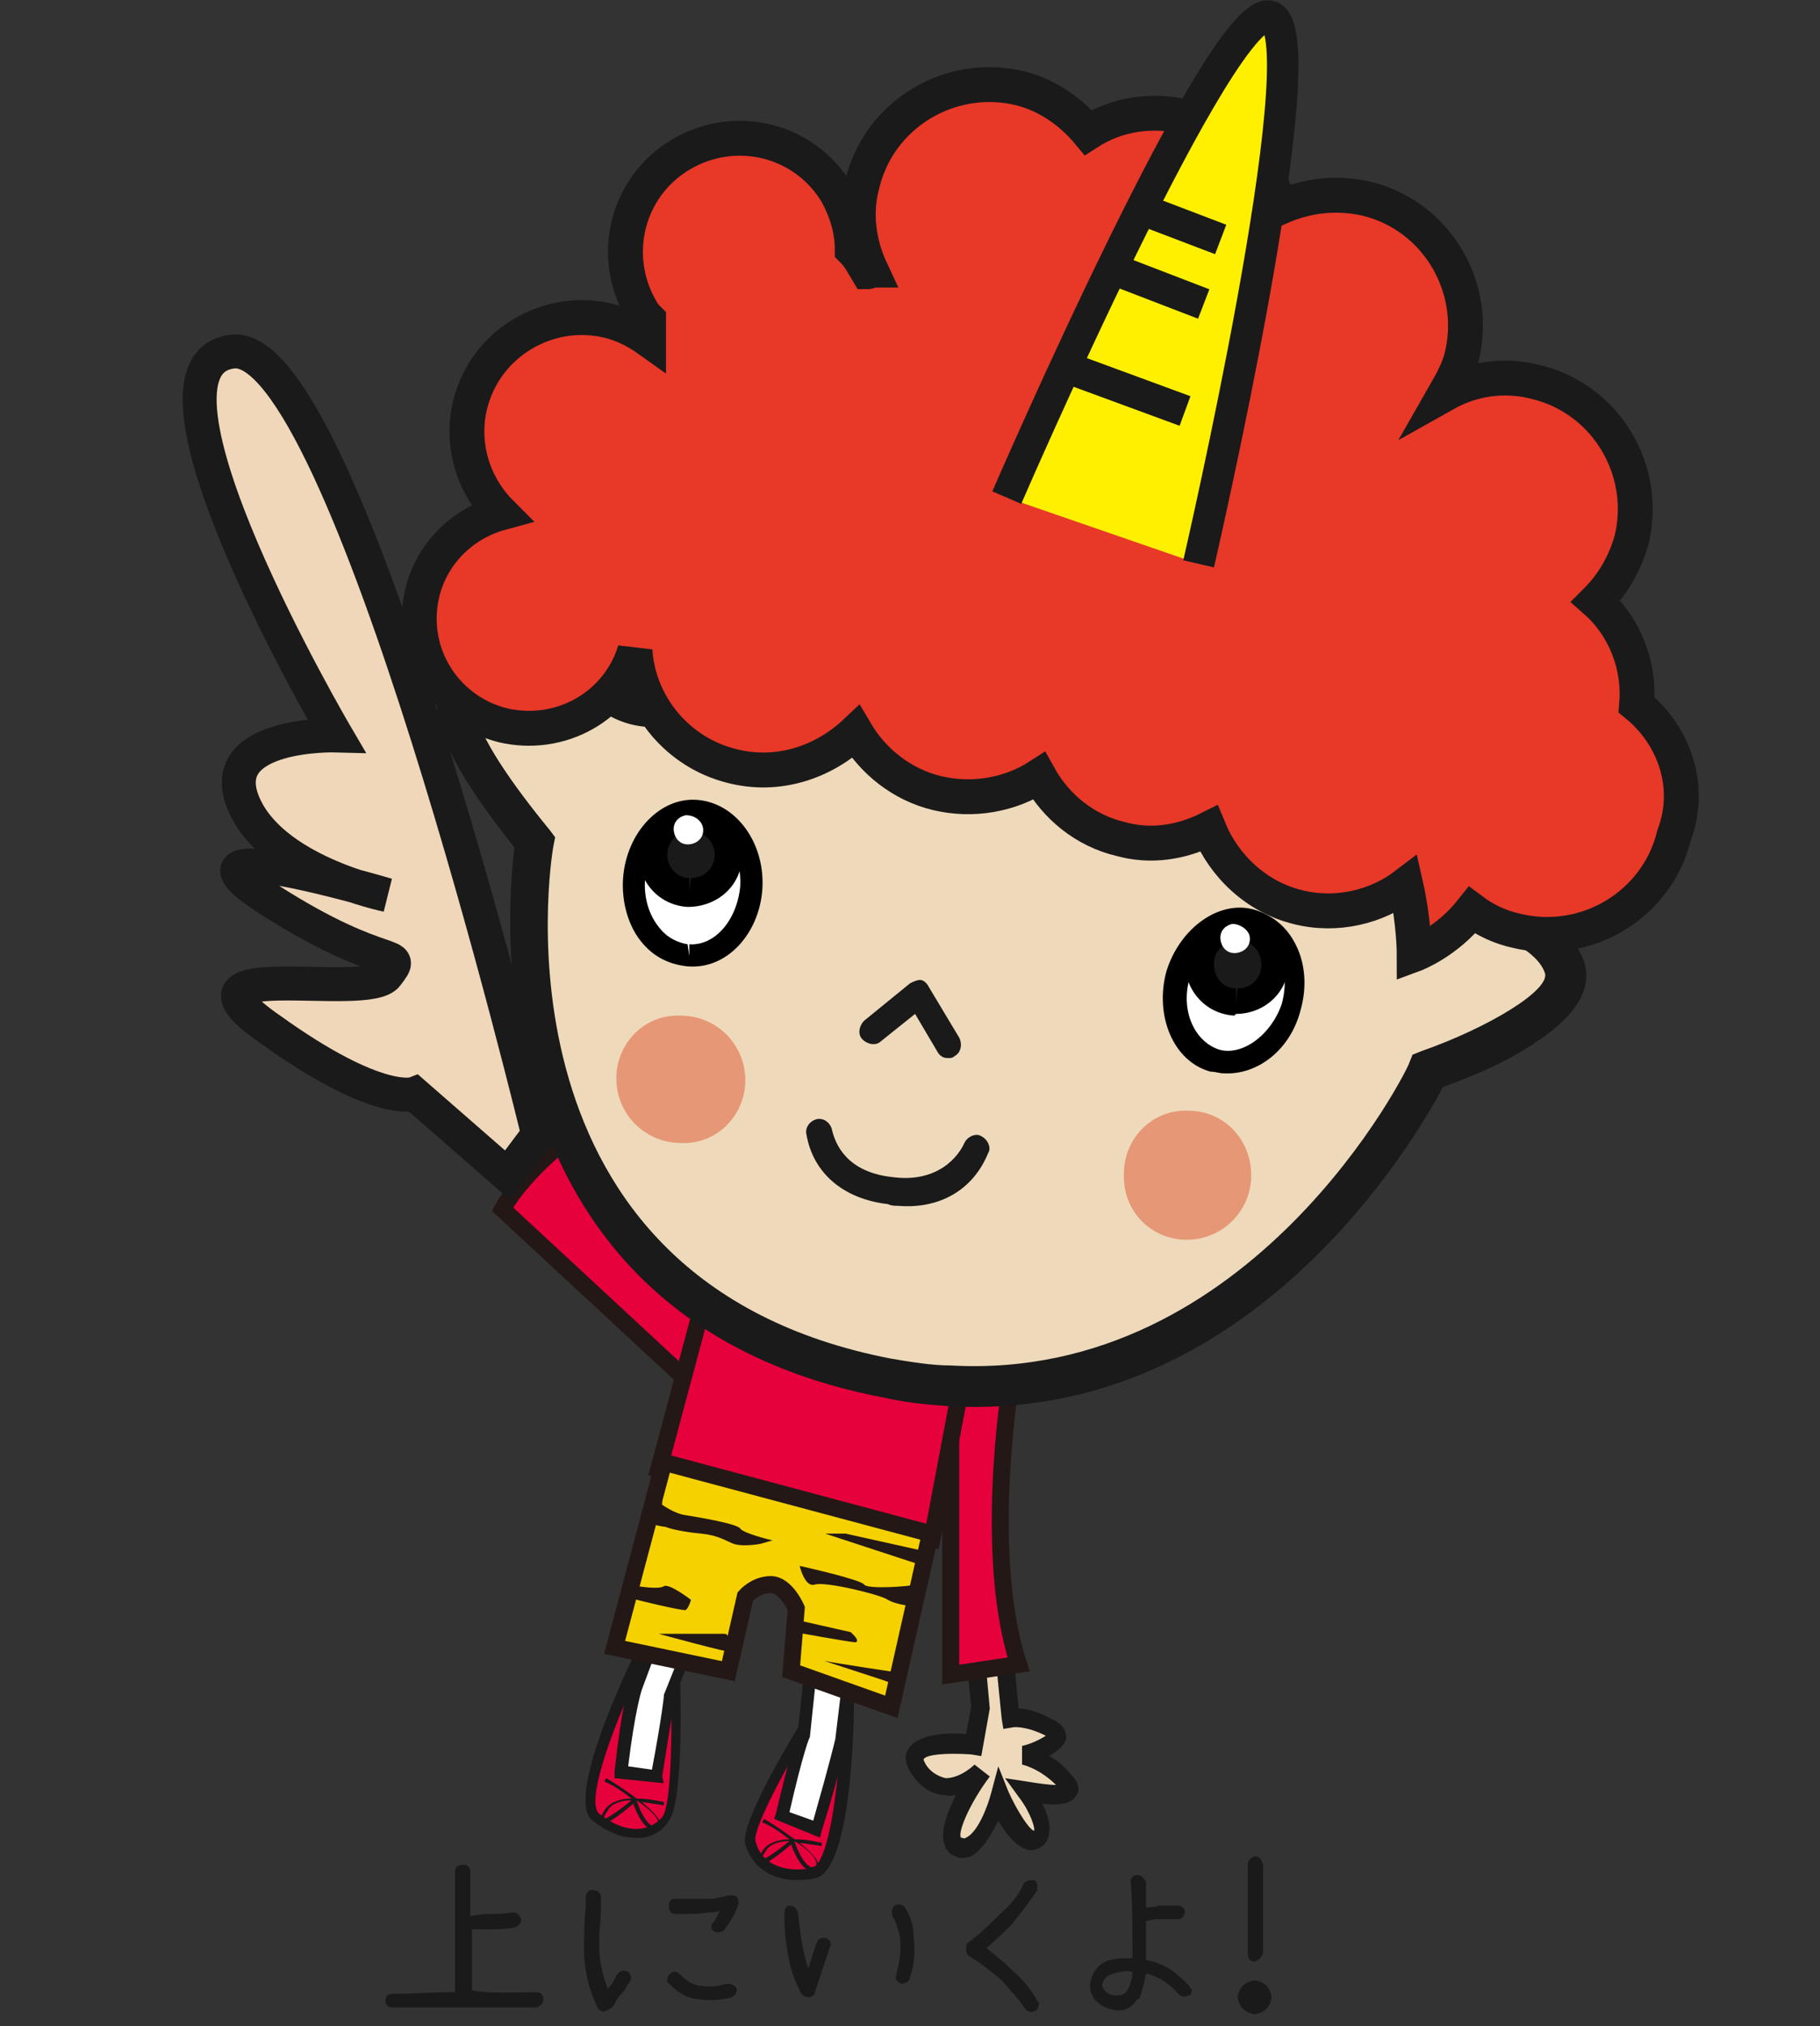 <?xml version="1.0" encoding="utf-8"?>
<!-- Generator: Adobe Illustrator 22.1.0, SVG Export Plug-In . SVG Version: 6.00 Build 0)  -->
<svg version="1.1" id="レイヤー_1" xmlns="http://www.w3.org/2000/svg" xmlns:xlink="http://www.w3.org/1999/xlink" x="0px"
	 y="0px" width="107.2px" height="119.3px" viewBox="0 0 107.2 119.3" style="enable-background:new 0 0 107.2 119.3;"
	 xml:space="preserve">
<rect x="0" y="0" width="107.2" height="119.3" fill="#333333" stroke="none"/>
<style type="text/css">
	.st0{fill:#EEDABB;}
	.st1{fill:#1A1A1A;}
	.st2{fill:#E6003C;}
	.st3{fill:#FFFFFF;}
	.st4{fill:none;}
	.st5{fill:#E6003C;stroke:#231815;}
	.st6{fill:#F0D7B9;stroke:#1A1A1A;stroke-width:2;}
	.st7{fill:#F5D100;stroke:#231815;}
	.st8{fill:#231815;}
	.st9{fill:#E69876;}
	.st10{fill:#E13421;}
	.st11{fill:#E73828;stroke:#1A1A1A;stroke-width:2.055;}
	.st12{fill:#FFF000;stroke:#1A1A1A;stroke-width:1.855;}
</style>
<g>
	<path class="st0" d="M56.3,85.5l1.4,15.1l-0.4,2.2c0,0-4.7-0.5-3.1,1.6c1.6,2,3.7-0.1,3.7-0.1s-2.9,4-1.4,4.5s2.5-3.1,2.5-3.1
		s1.4,3.3,2.3,2.5c0.8-0.6-0.7-2.8-0.7-2.8s3.6,0.6,2.3-0.7c-1.2-1.3-2.4-1.5-2.4-1.5s3-0.8,1.6-1.5s-2.3-0.6-2.3-0.6l-1.6-16"/>
	<path class="st1" d="M56.7,109.4c-0.1,0-0.3,0-0.4-0.1c-0.4-0.1-0.6-0.4-0.7-0.8c-0.2-0.7,0.2-1.8,0.7-2.8c-0.2,0-0.4,0.1-0.6,0
		c-0.7,0-1.4-0.4-1.9-1.1c-0.6-0.8-0.5-1.3-0.3-1.6c0.5-0.9,2.3-1,3.4-0.9l0,0l0.3-1.6l-1.4-15l1.1-0.1l1.4,15.2l-0.5,2.8l-0.6-0.1
		c-1.4-0.1-2.7,0-2.8,0.3l0,0c0,0,0,0.1,0.2,0.4c0.3,0.4,0.7,0.6,1.1,0.7l0,0c0.9,0,1.7-0.8,1.7-0.8l0.9,0.7
		c-1.2,1.6-1.9,3.3-1.7,3.6c0.1,0,0.2,0.1,0.3,0c0.7-0.3,1.3-1.9,1.5-2.7l0.4-1.5l0.6,1.5c0.5,1.1,1.2,2.2,1.5,2.3
		c0.1-0.1-0.2-1.1-0.9-2l-0.8-1.1l1.3,0.2c0.6,0.1,1.3,0.2,1.7,0.2c-1-1-2-1.2-2-1.2v-1.1c0.5-0.1,1.1-0.4,1.4-0.6
		c-1.2-0.6-1.9-0.5-1.9-0.5l-0.6,0.1l-0.1-0.6l-1.6-16l1.1-0.1l1.5,15.5c0.5,0,1.2,0.2,2.1,0.7c0.6,0.3,0.7,0.7,0.7,1
		c0,0.4-0.5,0.8-1,1.1c0.4,0.2,0.9,0.6,1.3,1.1c0.5,0.5,0.5,1,0.3,1.2c-0.1,0.2-0.4,0.7-2,0.5c0.4,0.8,0.7,1.9,0,2.5
		c-0.3,0.2-0.6,0.3-0.9,0.2c-0.7-0.2-1.3-1-1.7-1.7c-0.4,0.8-0.9,1.7-1.6,2.1C57.2,109.3,56.9,109.4,56.7,109.4z"/>
</g>
<g>
	<g>
		<g>
			<path class="st2" d="M37.9,97.3c0,0-4.2,8.5-2.7,9.7c1.7,1.3,3.2,1.2,4.1,0.2c0.9-1,0.5-9.5,0.5-9.5L37.9,97.3z"/>
			<path class="st1" d="M37.3,108.2L37.3,108.2c-0.8,0-1.6-0.4-2.4-1c-1.6-1.3,1.9-8.6,2.6-10.1l0.1-0.2l2.4,0.4v0.2
				c0.1,1.4,0.3,8.6-0.6,9.7C38.9,108,38.1,108.3,37.3,108.2z M38,97.7c-1.7,3.4-3.6,8.4-2.7,9.1c1.4,1.1,2.8,1.2,3.7,0.2
				c0.6-0.7,0.6-5.8,0.5-9L38,97.7z"/>
		</g>
		<g>
			<path class="st2" d="M50,100.2c0,0-0.1,9.7-2,10.1c-2.1,0.4-3.4-0.4-3.7-1.8c-0.3-1.3,4.3-8.7,4.3-8.7L50,100.2z"/>
			<path class="st1" d="M46.7,110.7c-1.4-0.1-2.4-0.8-2.8-2.1c-0.4-1.4,3.6-7.7,4.4-9l0.1-0.2l1.9,0.6v0.2c0,1.7-0.2,10-2.3,10.4
				C47.6,110.7,47.1,110.7,46.7,110.7z M48.7,100.1c-1.9,3-4.4,7.5-4.2,8.3c0.3,1.3,1.6,1.9,3.3,1.6c1.1-0.2,1.7-5.6,1.8-9.6
				L48.7,100.1z"/>
		</g>
		<path class="st1" d="M47.8,110.1c-0.1,0-0.1,0-0.2,0c-0.5-0.2-0.9-1.2-1-1.5c-0.7,0.6-1.5,1.2-1.8,1.2h-0.1
			c-0.1-0.1-0.1-0.3,0.2-0.8s1-0.7,1.6-0.7c-0.5-0.4-1.1-0.8-1.6-1l0.1-0.2c0.2,0.1,1,0.6,1.8,1.2c0.8,0,1.5,0.2,1.6,0.2v0.2
			c0,0-0.6-0.1-1.3-0.2c0.6,0.5,1.1,1,1.1,1.3c0,0.1-0.1,0.2-0.2,0.3C48.1,110.1,47.9,110.1,47.8,110.1z M46.8,108.4
			c0.1,0.4,0.5,1.3,0.9,1.5c0.1,0.1,0.2,0,0.3,0l0.1-0.1C48.1,109.4,47.6,108.9,46.8,108.4z M46.5,108.4c-0.6,0-1.2,0.2-1.4,0.6
			c-0.3,0.4-0.2,0.5-0.2,0.5l0,0C45,109.5,45.8,109,46.5,108.4z"/>
		<path class="st1" d="M38.5,107.7c-0.1,0-0.1,0-0.2,0c-0.5-0.2-0.9-1.2-1-1.5c-0.7,0.6-1.5,1.2-1.8,1.2h-0.1
			c-0.1-0.1-0.1-0.3,0.2-0.8s1-0.7,1.6-0.7c-0.5-0.4-1.1-0.8-1.6-1l0.1-0.2c0.2,0.1,1,0.6,1.8,1.2c0.8,0,1.5,0.2,1.6,0.2v0.2
			c0,0-0.6-0.1-1.3-0.2c0.6,0.5,1.1,1,1.1,1.3c0,0.1-0.1,0.2-0.2,0.3C38.7,107.7,38.6,107.7,38.5,107.7z M37.5,106
			c0.1,0.4,0.5,1.3,0.9,1.5c0.1,0.1,0.2,0,0.3,0l0.1-0.1C38.8,107,38.2,106.5,37.5,106z M37.2,106c-0.6,0-1.2,0.2-1.4,0.6
			c-0.3,0.4-0.2,0.5-0.2,0.5l0,0C35.7,107.1,36.5,106.6,37.2,106z"/>
		<g>
			<path class="st3" d="M37.5,99.3L45,79.5l2.5,0.6l-8,19.8c0,0-0.1,1.1-0.7,4.6l-2.2-0.2C37,100.7,37.5,99.3,37.5,99.3z"/>
			<path class="st1" d="M39.1,105l-2.9-0.3v-0.4c0.4-3.7,0.8-5,0.8-5.1L44.6,79l3.2,0.8L39.7,100c0,0.3-0.2,1.5-0.7,4.6L39.1,105z
				 M37,104l1.4,0.2c0.6-3.2,0.7-4.3,0.7-4.3v-0.1l7.8-19.5l-1.8-0.4l-7.3,19.6C37.8,99.5,37.4,100.7,37,104z"/>
		</g>
		<g>
			<path class="st3" d="M49.5,102.5l2.6-21l-2.5-0.6l-2.2,21.3c0,0-0.4,1-1.3,4.9l2,0.8C49.2,103.9,49.5,102.5,49.5,102.5z"/>
			<path class="st1" d="M48.3,108.2l-2.7-1.1l0.1-0.3c0.8-3.4,1.2-4.6,1.3-4.9l2.3-21.6l3.2,0.8l-2.7,21.4c0,0.1-0.2,1.5-1.4,5.3
				L48.3,108.2z M46.5,106.7l1.4,0.5c1-3.5,1.3-4.8,1.3-4.8l2.5-20.7l-1.8-0.4l-2.2,21C47.7,102.2,47.3,103.2,46.5,106.7z"/>
		</g>
		<g>
			<line class="st4" x1="50.5" y1="71.6" x2="49.3" y2="74.9"/>
			<path class="st1" d="M49.3,75.4L49.3,75.4c-0.4-0.1-0.5-0.4-0.4-0.6l1.1-3.3c0.1-0.3,0.4-0.4,0.6-0.3c0.3,0.1,0.4,0.4,0.3,0.6
				l-1.1,3.3C49.7,75.3,49.5,75.4,49.3,75.4z"/>
		</g>
		<g>
			<line class="st4" x1="51.9" y1="72.1" x2="50.7" y2="75.4"/>
			<path class="st1" d="M50.7,75.9L50.7,75.9c-0.4-0.1-0.5-0.4-0.4-0.6l1.1-3.3c0.1-0.3,0.4-0.4,0.6-0.3c0.3,0.1,0.4,0.4,0.3,0.6
				l-1.1,3.2C51.1,75.8,50.9,75.9,50.7,75.9z"/>
		</g>
		<g>
			<line class="st4" x1="53.3" y1="72.6" x2="52.1" y2="75.9"/>
			<path class="st1" d="M52.1,76.4L52.1,76.4c-0.4-0.1-0.5-0.4-0.4-0.6l1.1-3.3c0.1-0.3,0.4-0.4,0.6-0.3c0.3,0.1,0.4,0.4,0.3,0.6
				l-1.1,3.3C52.5,76.2,52.3,76.4,52.1,76.4z"/>
		</g>
		<g>
			<line class="st4" x1="54.7" y1="73.1" x2="53.5" y2="76.3"/>
			<path class="st1" d="M53.5,76.8L53.5,76.8c-0.4-0.1-0.5-0.4-0.4-0.6l1.1-3.3c0.1-0.3,0.4-0.4,0.6-0.3c0.3,0.1,0.4,0.4,0.3,0.6
				L54,76.5C53.9,76.7,53.7,76.9,53.5,76.8z"/>
		</g>
		<g>
			<line class="st4" x1="56" y1="73.5" x2="54.9" y2="76.8"/>
			<path class="st1" d="M54.9,77.3L54.9,77.3c-0.4-0.1-0.5-0.4-0.4-0.6l1.1-3.3c0.1-0.3,0.4-0.4,0.6-0.3c0.3,0.1,0.4,0.4,0.3,0.6
				L55.4,77C55.3,77.2,55.1,77.3,54.9,77.3z"/>
		</g>
		<g>
			<g>
				<path class="st5" d="M59.5,81.7c0,0-1.6,9.9,0.5,16.3l-4,0.6l0-15.8"/>
			</g>
			<g>
				<path class="st5" d="M33.1,67.3c0,0-2.4,1.9-3.5,3.9l11,10.2l1.9-2"/>
			</g>
		</g>
	</g>
	<g>
		<g>
			<path class="st6" d="M31.7,66.8c0,0-11.3-46.9-18-46.1c-6.7,0.8,6.1,22.6,6.1,22.6s-7.1-0.2-5.5,3.9s8.5,5.5,8.5,5.5
				S9,48.6,15.9,53s8.1,2.8,6.9,4.4c-1.1,1.6-13.4-1.3-6.9,3.2c6.4,4.6,8.5,3.8,8.5,3.8l5.5,4.8L31.7,66.8z"/>
		</g>
	</g>
</g>
<g>
	<path class="st1" d="M31.6,117.3c0.3,0,0.4,0.2,0.4,0.4c0,0.3-0.2,0.4-0.4,0.5c-1.6,0-3.2,0-4.9,0h-3.6c-0.3,0-0.4-0.2-0.4-0.4
		c0-0.3,0.2-0.4,0.4-0.4c1.2,0,2.4-0.1,3.6-0.1h0.1v-7.1c0-0.3,0.2-0.4,0.5-0.4s0.4,0.2,0.4,0.4v2.6c0.3,0,0.6-0.1,0.9-0.1
		c0.5,0,1,0,1.6-0.1c0.3,0,0.4,0.2,0.5,0.4c0,0.3-0.2,0.4-0.4,0.5c-0.5,0.1-1.1,0.1-1.6,0.1h-0.9v3.6
		C29,117.4,30.3,117.3,31.6,117.3z"/>
	<path class="st1" d="M34.5,111.6c0.1-0.2,0.2-0.4,0.5-0.3c0.2,0,0.4,0.2,0.4,0.4v0.6c0,0.6-0.1,1.2-0.1,1.8v0.6
		c0,0.8,0.2,1.6,0.5,2.4c0.2-0.2,0.4-0.5,0.5-0.8l0.1-0.1c0.2-0.2,0.3-0.2,0.6-0.1c0.2,0.2,0.2,0.4,0.1,0.6l-0.1,0.1
		c-0.1,0.2-0.2,0.4-0.4,0.6s-0.3,0.4-0.4,0.6s-0.3,0.3-0.5,0.4s-0.4,0-0.5-0.2c-0.5-1-0.8-2.2-0.8-3.4c0-0.8,0-1.6,0.1-2.5
		C34.5,112.3,34.5,111.6,34.5,111.6z M39.5,116.2c0.2-0.2,0.4-0.1,0.6,0.1c0.3,0.3,0.6,0.5,1,0.6c0.6,0.1,1.1,0.1,1.7-0.1
		c0.3,0,0.5,0.1,0.6,0.3c0,0.3-0.1,0.4-0.3,0.5c-0.7,0.2-1.4,0.2-2.1,0.1c-0.7-0.1-1.2-0.5-1.7-1C39.3,116.5,39.3,116.3,39.5,116.2z
		 M43.1,111.6c0.1,0,0.2,0,0.3,0.1s0.1,0.3,0.1,0.4c-0.2,0.6-0.5,1.1-0.9,1.6c-0.2,0.1-0.4,0.1-0.6,0c-0.1-0.1-0.1-0.2-0.1-0.3
		s0.1-0.2,0.2-0.3c0.1-0.2,0.2-0.4,0.3-0.6c-0.2,0.1-0.4,0.1-0.6,0.1c-0.6,0.1-1.2,0.1-1.8,0.1h-0.2c-0.3,0-0.4-0.2-0.4-0.5
		s0.1-0.4,0.4-0.4H40h1.8c0.4,0,0.7-0.1,1.1-0.2C42.9,111.6,43.1,111.6,43.1,111.6z"/>
	<path class="st1" d="M46.5,112.2c0.3,0,0.4,0.2,0.5,0.4c0.1,0.9,0.2,1.8,0.4,2.6c0.1,0.2,0.1,0.5,0.2,0.7c0.2-0.5,0.3-1,0.5-1.5
		c0.1-0.3,0.3-0.3,0.5-0.3c0.3,0.1,0.4,0.3,0.3,0.5l-0.9,2.7c0,0.2-0.2,0.3-0.4,0.3s-0.3-0.1-0.4-0.2c-0.3-0.6-0.6-1.3-0.7-1.9
		c-0.2-0.9-0.3-1.8-0.3-2.7C46.2,112.4,46.3,112.2,46.5,112.2z M52.7,112.2c0.2-0.1,0.4-0.1,0.6,0.1c0.3,0.5,0.5,1,0.5,1.6
		c0.1,0.9,0.1,1.7-0.2,2.5v0.1c-0.1,0.2-0.3,0.3-0.5,0.3c-0.3-0.1-0.4-0.3-0.3-0.5v-0.1c0.2-0.7,0.3-1.4,0.2-2.2
		c-0.1-0.4-0.2-0.8-0.4-1.1C52.5,112.6,52.5,112.4,52.7,112.2z"/>
	<path class="st1" d="M60.3,110.9c0.2-0.2,0.4-0.2,0.6-0.2c0.2,0.1,0.2,0.2,0.2,0.4v0.2c-0.5,0.7-1,1.4-1.5,2c-0.5,0.5-1,1-1.5,1.4
		c0.5,0.4,1,0.8,1.5,1.3c0.6,0.5,1.1,1.1,1.5,1.8c0.1,0.1,0.1,0.2,0.1,0.2c0,0.1-0.1,0.3-0.2,0.4c-0.2,0.1-0.4,0.1-0.6-0.1
		c-0.4-0.6-0.9-1.1-1.4-1.7c-0.6-0.5-1.2-1-1.9-1.4c-0.1-0.1-0.2-0.2-0.2-0.4c0-0.1,0-0.3,0.1-0.4c0.7-0.5,1.3-1.1,1.9-1.7
		C59.5,112.2,60,111.6,60.3,110.9z"/>
	<path class="st1" d="M70.1,117c0,0.1,0.1,0.1,0.1,0.2c0,0.2-0.1,0.3-0.2,0.3c-0.2,0.1-0.4,0.1-0.6-0.1c-0.5-0.6-1.1-1-1.9-1.2
		c-0.1,0.5-0.2,1-0.4,1.5H67c-0.4,0.6-0.9,0.8-1.6,0.6c-0.7-0.2-1.2-0.7-1.2-1.4c0.1-0.8,0.5-1.3,1.2-1.5c0.4-0.1,0.9-0.1,1.3-0.1
		v-0.9c0-1.2,0-2.4-0.1-3.6c0-0.2,0.1-0.4,0.4-0.4c0.2,0,0.4,0.2,0.5,0.4v1.5c0.3,0,0.5,0,0.8-0.1h0.6h0.5c0.2,0,0.4,0.2,0.4,0.4
		c-0.1,0.3-0.2,0.4-0.4,0.4h-0.5h-0.7c-0.3,0-0.5,0.1-0.7,0.1v1.2v1.1C68.6,115.6,69.4,116.2,70.1,117z M66.4,117.2
		c0.2-0.4,0.3-0.7,0.3-1.1c-0.4-0.1-0.7,0-1.1,0.1s-0.6,0.3-0.7,0.7c0.1,0.3,0.3,0.5,0.7,0.6C65.9,117.5,66.2,117.5,66.4,117.2z"/>
	<path class="st1" d="M73.9,116.6c0.6,0.1,0.9,0.4,1,1c-0.1,0.6-0.4,0.9-1,1c-0.6-0.1-0.9-0.4-1-1C73,117,73.3,116.7,73.9,116.6z
		 M73.9,115.5c-0.3,0-0.4-0.2-0.4-0.5v-5.2c0-0.3,0.2-0.4,0.4-0.5c0.3,0,0.4,0.2,0.5,0.5v5.2C74.3,115.3,74.1,115.4,73.9,115.5z"/>
</g>
<path class="st2" d="M41.6,76.6l15.2,4.8l-4.3,19l-5.9-2.1l0.3-3.7c0,0-0.6-1.4-1.5-1.4S43.9,94,43.9,94l-1,4.4L36.2,97L41.6,76.6z"
	/>
<g>
	<polygon class="st5" points="41.4,76.8 38.8,86.5 54.9,90.6 56.6,81.6 	"/>
	<path class="st7" d="M36.2,97l6.7,1.4l1-4.4c0,0,0.6-0.7,1.5-0.7c0.9,0,1.5,1.4,1.5,1.4l-0.3,3.7l5.9,2.1l2.3-10.2l-15.7-4.2
		L36.2,97z"/>
</g>
<path class="st8" d="M39,88.6c0,0,0.7,0.5,1.3,0.6s3.1,0.5,3.3,0.8c0.2,0.3,1.9,0.7,1.9,0.7l-0.7,0.2c0,0-1,0.2-1.6,0
	c-0.5-0.2-0.9-0.5-1.9-0.6c-1.1-0.1-1.9-0.3-2.1-0.4c-0.2,0-1-0.2-1-0.2l-0.1-0.3l0.3-1H39z"/>
<path class="st8" d="M53.9,93.3c-0.2,0.1-2.8,0.3-3,0s-3.8-1.1-3.8-1.1s0.3,1.3,0.9,1.1s3.9,0.6,4.3,0.9c0.5,0.3,1.6,0.4,1.6,0.4
	L53.9,93.3z"/>
<path class="st8" d="M37.2,94.1c0.2,0.1,2.8,0.7,3.1,0.7c0.2,0.1,0.4-0.6,0.4-0.6s-1.3-1-1.6-0.8c-0.3,0.2-1.5,0-1.5,0L37.2,94.1z"
	/>
<path class="st8" d="M43.2,97.3c-0.4,0-4.4-1.1-4.4-1.1h2.3c0,0,1.3,0,1.6,0S43.2,97.3,43.2,97.3z"/>
<path class="st8" d="M47,95.4l3.1,0.7c0,0,0.6,0.5,0.3,0.6c-0.3,0-3.6-0.6-3.6-0.6L47,95.4z"/>
<path class="st8" d="M52.5,99.1c-0.5-0.2-4.3-1.4-3.9-1.3c0.4,0.1,4.4,0.7,4.4,0.7L52.5,99.1z"/>
<polygon class="st8" points="54.3,91.3 49.8,90.3 48.6,90.3 54.4,92.2 "/>
<g>
	<g>
		<path class="st0" d="M84.2,63.1c0,0,9.1-3.1,8.1-6.1c-1-2.9-6.5-3.8-6.5-3.8s-6-7.9-8.7-9.8C74.3,41.5,55.3,31.7,54,30.8
			c-1.4-0.9-6.9-4.1-6.9-4.1l-6.9,10.2l-7,4.1c0,0-12.8-5.2-1.5,8.7c0,0-4.5,26.7,20.8,31.5C73.6,85.2,84.2,63.1,84.2,63.1"/>
		<path class="st1" d="M55.9,82.8L55.9,82.8c-1.3-0.1-2.5-0.2-3.8-0.5c-24.2-4.6-22.3-28.4-21.8-32.4C26.4,45,25.1,42,26,40.2
			c0.4-0.7,1.2-1.6,3.3-1.4c1.4,0.1,2.9,0.5,3.6,0.8l6.3-3.7l7.4-10.8l0.9,0.6c0.2,0.1,5.5,3.2,6.9,4.1c0.5,0.3,3.5,1.9,6.8,3.6
			c6.5,3.4,14.6,7.7,16.4,9c2.6,1.8,7.5,8.1,8.7,9.7c1.5,0.3,5.9,1.5,7,4.5c0.6,1.9-0.8,3.7-4.2,5.6c-1.6,0.9-3.3,1.5-4.1,1.8
			C83.4,67,73.7,83.8,55.9,82.8z M29.1,41.2c-0.8,0-1,0.1-1.1,0.2c0,0.1-0.6,1.4,4.4,7.5l0.3,0.4l-0.1,0.5c-0.2,1-4,25.6,19.9,30.2
			c1.2,0.2,2.4,0.4,3.5,0.4c17.8,1,27-17.6,27-17.8l0.2-0.5l0.5-0.2c4-1.4,7.6-3.6,7.3-4.6c-0.6-1.8-4.4-2.9-5.6-3.1l-0.5-0.1
			l-0.3-0.4c-1.6-2.2-6.3-8.1-8.5-9.6c-1.7-1.2-10-5.6-16.1-8.8c-4.1-2.2-6.4-3.4-7-3.7c-1-0.6-4.3-2.6-5.9-3.5l-6.4,9.5L33,42.1
			l-0.5-0.2C32.5,42,30.6,41.3,29.1,41.2z"/>
	</g>
	<g>
		<path class="st3" d="M76,59.3c-0.7,2.3-2.7,3.7-4.5,3.2s-2.8-2.8-2.1-5.1c0.7-2.3,2.7-3.7,4.5-3.2S76.7,57,76,59.3z"/>
		<path d="M72.1,63.2c-0.3,0-0.5-0.1-0.8-0.1c-2.2-0.6-3.3-3.3-2.6-5.9c0.8-2.6,3.2-4.3,5.3-3.6c0.9,0.3,1.7,0.9,2.2,1.8
			c0.7,1.2,0.8,2.7,0.4,4.1C76,61.8,74.1,63.3,72.1,63.2z M73.3,54.7c-1.3-0.1-2.7,1.1-3.2,2.8c-0.6,1.9,0.2,3.8,1.7,4.3
			c1.4,0.4,3.1-0.9,3.7-2.7c0.3-1.1,0.2-2.2-0.2-3.1c-0.3-0.6-0.8-1-1.4-1.2C73.6,54.8,73.4,54.8,73.3,54.7z"/>
	</g>
	<g>
		<path class="st3" d="M44.3,52.2c-0.2,2.4-1.9,4.2-3.8,4c-1.9-0.1-3.3-2.2-3.1-4.6c0.2-2.4,1.9-4.2,3.8-4
			C43,47.8,44.4,49.9,44.3,52.2z"/>
		<path d="M40.5,56.9L40.5,56.9c-1-0.1-1.9-0.5-2.6-1.3c-0.9-1-1.3-2.5-1.2-3.9c0.2-2.7,2.2-4.8,4.4-4.6c2.3,0.2,4,2.6,3.8,5.3
			C44.7,55,42.8,57.1,40.5,56.9z M41.1,48.3c-1.5-0.1-2.9,1.4-3.1,3.4c-0.1,1.1,0.2,2.2,0.9,3c0.4,0.5,1,0.8,1.6,0.9l0.1,0.7v-0.7
			c1.5,0.1,2.8-1.4,3-3.4C43.7,50.2,42.6,48.5,41.1,48.3L41.1,48.3z"/>
	</g>
	<path class="st9" d="M73.7,69.2c0,2.1-1.7,3.8-3.8,3.8c-2.1,0-3.8-1.7-3.7-3.9c0-2.1,1.7-3.8,3.8-3.7
		C72.1,65.4,73.7,67.1,73.7,69.2z"/>
	<path class="st9" d="M43.9,63.6c0,2.1-1.7,3.8-3.8,3.7c-2.1,0-3.8-1.7-3.8-3.8s1.7-3.8,3.8-3.7C42.2,59.8,43.9,61.5,43.9,63.6z"/>
	<g>
		<line class="st4" x1="73.9" y1="52.2" x2="76.6" y2="53.4"/>
		<rect x="74.5" y="51.3" transform="matrix(0.419 -0.908 0.908 0.419 -4.137 99.036)" class="st1" width="1.6" height="3"/>
	</g>
	<g>
		<line class="st4" x1="45.2" y1="44.7" x2="40.9" y2="44.2"/>
		
			<rect x="42.2" y="42.3" transform="matrix(0.121 -0.993 0.993 0.121 -6.304 81.806)" class="st1" width="1.6" height="4.3"/>
	</g>
	<path class="st1" d="M52.9,71c-0.2,0-0.4,0-0.6-0.1c-2.6-0.3-4.4-1.8-4.8-4.1c-0.1-0.4,0.2-0.8,0.6-0.9c0.4-0.1,0.8,0.2,0.9,0.6
		c0.2,0.9,0.9,2.5,3.5,2.8c2.8,0.4,4-1.3,4.3-2c0.2-0.4,0.7-0.6,1-0.4c0.4,0.2,0.6,0.7,0.4,1C57.3,70.1,55.3,71.2,52.9,71z"/>
	<path class="st1" d="M55.8,62.3c-0.3,0-0.5-0.2-0.6-0.4l-1.3-2.2l-2,1.6c-0.3,0.3-0.8,0.2-1.1-0.1s-0.2-0.8,0.1-1.1l2.7-2.2
		c0.2-0.1,0.4-0.2,0.6-0.2c0.2,0,0.4,0.2,0.5,0.4l1.8,3c0.2,0.4,0.1,0.9-0.3,1.1C56.1,62.3,56,62.3,55.8,62.3z"/>
</g>
<g>
	<path class="st1" d="M75.1,56.8c0,1.2-1,2.2-2.3,2.2c-1.2,0-2.2-1-2.2-2.3c0-1.2,1-2.2,2.3-2.2S75.2,55.5,75.1,56.8z"/>
	<path d="M72.7,59.8c-1.7-0.1-2.9-1.5-2.9-3.1c0-0.8,0.3-1.6,0.9-2.2c0.6-0.6,1.4-0.9,2.2-0.9l0,0c1.8,0.1,3,1.5,3,3.1
		c0,1.7-1.4,3-3.1,3L72.7,59.8z M73,55.4c-0.4,0-0.8,0.1-1.1,0.4c-0.3,0.3-0.4,0.6-0.4,1c0,0.8,0.6,1.4,1.3,1.4V59l0.1-0.8
		c0.8,0,1.4-0.6,1.4-1.4S73.7,55.4,73,55.4z"/>
</g>
<path class="st3" d="M73.6,55.1c0.1,0.5-0.2,0.9-0.7,1s-0.9-0.2-1-0.7s0.2-0.9,0.7-1C73,54.4,73.5,54.7,73.6,55.1z"/>
<g>
	<path class="st1" d="M43,50.4c0,1.2-1,2.2-2.3,2.2c-1.2,0-2.2-1-2.2-2.3c0-1.2,1-2.2,2.3-2.2C42,48.1,43,49.2,43,50.4z"/>
	<path d="M40.5,53.4c-1.7-0.1-2.9-1.5-2.9-3.1c0-1.7,1.4-3,3.1-3l0,0c1.8,0.1,3,1.5,3,3.1C43.7,52.1,42.3,53.4,40.5,53.4L40.5,53.4z
		 M40.8,48.9c-0.8,0-1.5,0.6-1.5,1.4c0,0.8,0.6,1.4,1.3,1.4v0.8l0.1-0.8c0.8,0,1.4-0.6,1.4-1.4C42.1,49.6,41.5,49,40.8,48.9z"/>
</g>
<path class="st3" d="M41.4,48.7c0.1,0.5-0.2,0.9-0.7,1s-0.9-0.2-1-0.7s0.2-0.9,0.7-1C40.9,48,41.3,48.3,41.4,48.7z"/>
<g>
	<path class="st10" d="M81.9,47.2c0,2.2-1.9,4-4.1,3.9c-2.2,0-4-1.8-3.9-4.1c0-2.2,1.9-4,4.1-4C80.2,43.2,82,45,81.9,47.2z"/>
	<path class="st1" d="M77.6,52.3c-2.8-0.2-4.9-2.5-4.9-5.3s2.4-5.1,5.3-5.1h0.2c2.8,0.2,4.9,2.5,4.9,5.3s-2.4,5.1-5.3,5.1H77.6z
		 M78.1,44.3c-1.7,0-3,1.2-3,2.8c0,1.5,1.2,2.8,2.7,2.9l-0.1,1.2l0.2-1.2c1.6,0,2.9-1.2,2.9-2.8C80.8,45.7,79.6,44.4,78.1,44.3z"/>
</g>
<g>
	<path class="st10" d="M42.4,37.7c0,2.2-1.9,4-4.1,3.9c-2.2,0-4-1.9-3.9-4.1c0-2.2,1.9-4,4.1-4C40.7,33.6,42.4,35.4,42.4,37.7z"/>
	<path class="st1" d="M38.1,42.8c-2.8-0.2-4.9-2.5-4.9-5.3c0-1.4,0.6-2.7,1.6-3.6c1-1,2.3-1.5,3.7-1.5h0.2c2.8,0.2,4.9,2.5,4.9,5.3
		c-0.1,2.9-2.4,5.1-5.3,5.1H38.1z M38.5,34.8c-0.9,0-1.6,0.3-2.1,0.8s-0.8,1.2-0.9,2c0,1.5,1.1,2.8,2.7,2.9l-0.1,1.2l0.2-1.2
		c1.6,0,2.9-1.2,2.9-2.8C41.3,36.1,40.1,34.9,38.5,34.8z"/>
</g>
<path class="st11" d="M96.4,41.5c0.2-2.3-0.7-4.6-2.4-6.1c1-1,1.7-2.2,2.1-3.6c1-4.1-1.5-8.3-5.6-9.3c-1.9-0.5-3.8-0.2-5.4,0.7
	c0.4-0.7,0.8-1.4,1-2.2c1-4.1-1.5-8.3-5.6-9.3c-1.8-0.4-3.5-0.2-5.1,0.5c-0.7-2.5-2.7-4.6-5.5-5.3c-2-0.5-4.1-0.2-5.8,0.9
	c-1-1.2-2.4-2.2-4-2.6c-4.1-1-8.3,1.5-9.3,5.6c-0.5,1.8-0.2,3.6,0.5,5.1c-0.1,0-0.1,0.1-0.2,0.1c-0.3-0.5-0.5-0.9-0.9-1.3
	c0-1.1-0.3-2.2-0.9-3.3c-1.9-3.2-6-4.2-9.2-2.3c-3.2,1.9-4.2,6-2.3,9.2c0.1,0.2,0.2,0.3,0.4,0.5c0,0.4,0,0.8,0,1.2
	c-0.7-0.5-1.5-0.9-2.3-1.1c-3.6-0.9-7.3,1.3-8.2,4.9c-0.6,2.4,0.2,4.8,1.8,6.4c-2.2,0.6-4,2.3-4.6,4.6c-0.9,3.5,1.2,7,4.7,7.9
	c3.4,0.8,6.8-1.1,7.8-4.4c0.2,3.2,2.5,6,5.7,6.8c2.7,0.7,5.4-0.2,7.3-2c1,1.7,2.7,3.1,4.8,3.6c2.1,0.5,4.3,0.1,6-1
	c1,1.8,2.7,3.2,4.8,3.7c1.8,0.5,3.6,0.2,5.2-0.6c0.9,2.2,2.8,4,5.2,4.6c2.3,0.6,4.7,0,6.4-1.3c0.5,2.2,0.5,4.1,0.5,4.1
	s1.9-0.7,3.4-2.6c0.8,0.6,1.7,1,2.6,1.2c4.1,1,8.3-1.5,9.3-5.6C99.7,46.3,98.6,43.3,96.4,41.5z"/>
<path class="st12" d="M59.3,29.3c0,0,12.9-29.8,15.6-28.3c2.8,1.5-4.3,32.2-4.3,32.2"/>
<line class="st12" x1="63" y1="21.7" x2="69.8" y2="24.2"/>
<line class="st12" x1="67.7" y1="12.5" x2="71.9" y2="14.1"/>
<line class="st12" x1="65.7" y1="15.9" x2="70.9" y2="17.9"/>
</svg>
